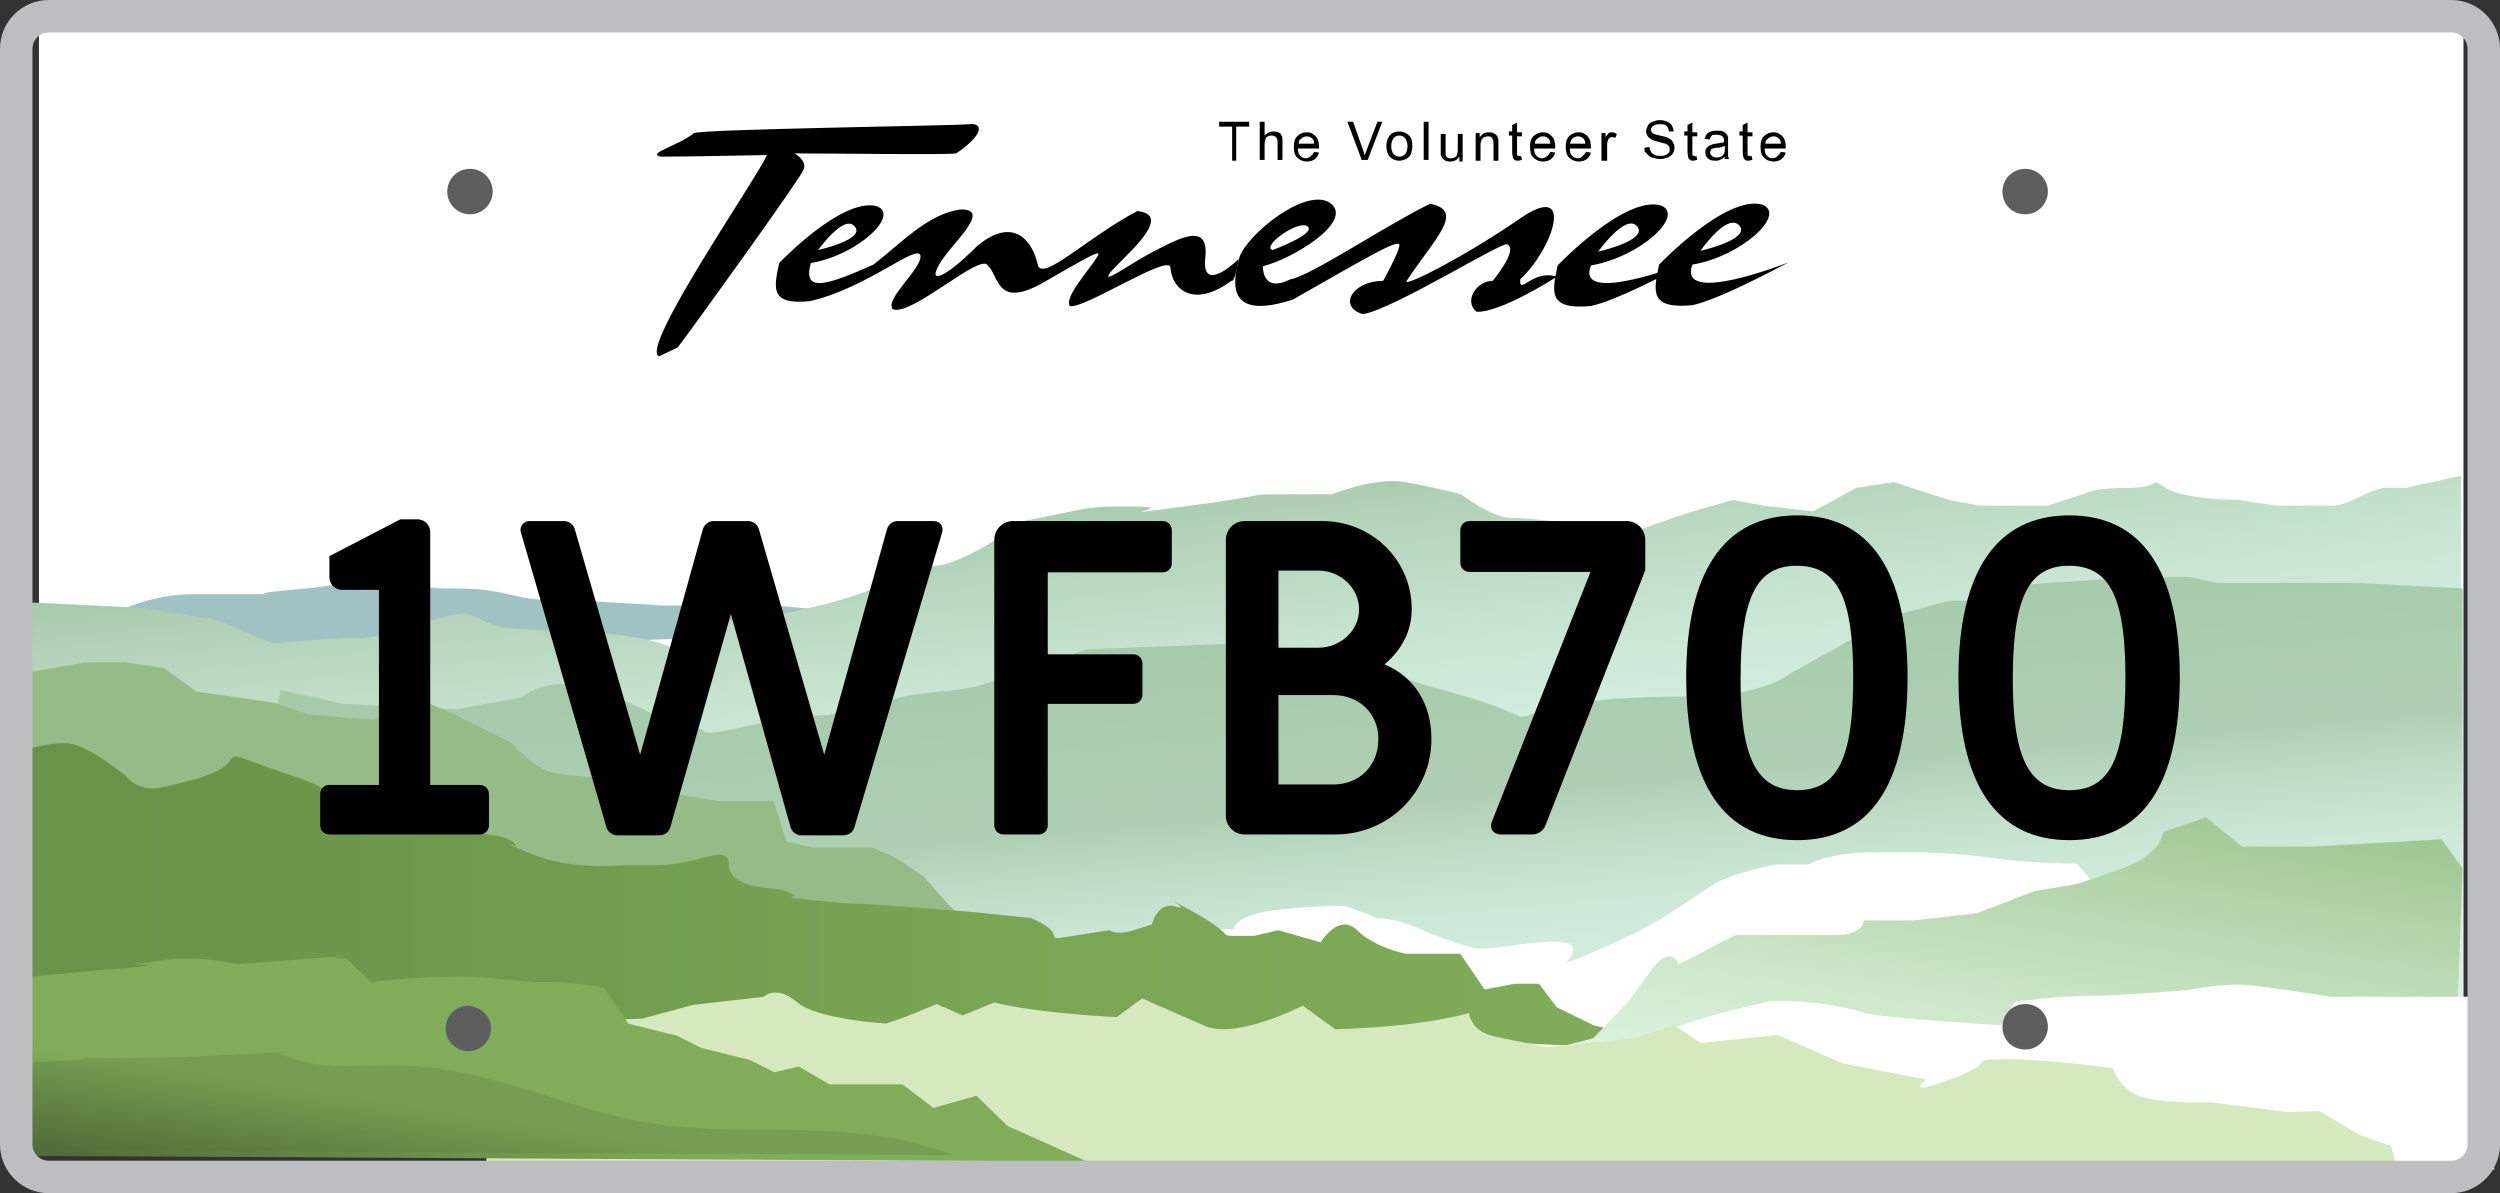 <svg width="308" height="147" viewBox="0 0 308 147" fill="none" xmlns="http://www.w3.org/2000/svg">
<rect x="0" y="0" width="308" height="147" fill="#333333" stroke="none"/>
<g clip-path="url(#clip0_2358_3394)">
<path d="M303.5 0.8H4.8V140.2H303.5V0.8Z" fill="white"/>
<path d="M14.3 75.4C14.3 75.4 18.7 73.2 23.8 73.2C28.9 73.2 33.3 73.2 33.3 73.2C33.3 73.2 29.6 73.2 37.7 72.5C45.8 71.8 36.2 71 45.8 71.8C55.3 72.5 53.1 72.5 55.3 72.5C57.5 72.5 59.7 72.5 62.6 73.2C65.5 73.9 66.3 73.9 68.5 73.9C70.7 73.9 81.7 74.6 81.7 74.6C95.6 74.6 95.6 74.6 95.6 74.6L102.9 75.3L103.6 78.2L17.9 80.4L14.3 75.4Z" fill="#A0C2C2"/>
<path d="M3.3 74.2L17.7 74.9L26.8 76.4L33.6 79.3C33.6 79.3 39.7 78.6 44.2 78.6C48.8 78.6 55.6 74.9 57.9 75.7C63.2 77.9 59.4 77.2 72.3 77.9C85.2 78.6 82.2 81.6 85.2 78.6C88.2 75.7 95.8 75.7 95.8 75.7C95.8 75.7 104.9 74.2 110.2 71.3C115.5 68.4 114 71.3 120.8 67.6C127.6 63.9 120 65.4 127.6 63.9C135.2 62.4 133.7 62.4 139.8 62.4C145.9 62.4 134.5 63.9 145.9 62.4C157.3 60.9 153.5 60.9 157.3 60.9C161.1 60.9 164.1 60.9 164.1 60.9C164.1 60.9 169.4 58.7 173.2 59.4C177 60.1 180 60.9 180 60.9C180 60.9 183.8 63.8 186.1 63.8C188.4 63.8 193.7 64.5 193.7 64.5L199.8 66L208.2 63.1L213.5 61.6L217.3 62.3L223.4 63L228.7 60.1L233.3 59.4C240.1 61.6 240.1 61.6 240.1 61.6L243.9 62.3C247.7 62.3 252.3 62.3 252.3 62.3L256.9 60.8C256.9 60.8 257.7 60.1 262.2 60.1C266.8 60.1 264.5 58.6 266.8 60.1C269.1 61.6 275.9 61.6 275.9 61.6L280.5 62.3C280.5 62.3 285.1 62.3 287.3 62.3C289.6 62.3 291.9 60.1 294.1 60.1C296.4 60.1 296.4 60.1 296.4 60.1L303.2 58.6V87.2L4 101.3L3.3 74.2Z" fill="url(#paint0_linear_2358_3394)"/>
<path d="M34.6 85L42.2 86.7L56.1 87.4L64.3 85.9C64.3 85.9 66.8 83.7 70.9 84.4C75 85.1 80.7 88.1 80.7 88.1C80.7 88.1 81.5 89.6 84.8 89.6C88.1 89.6 84.8 91.1 91.4 89.6C98 88.1 102 88.1 102 88.1C102 88.1 108.6 86.6 111 85.9C113.5 85.2 118.4 85.2 120.8 84.4C123.3 83.7 133.9 80 133.9 80L151.9 79.3H157.6C157.6 79.3 156.8 81.5 161.7 82.2C166.6 82.9 173.2 82.9 173.2 82.9C173.2 82.9 167.5 82.2 178.1 85.1C188.7 88 186.3 88.8 188.7 88C191.2 87.3 195.3 86.5 195.3 86.5C195.3 86.5 199.4 85.8 208.4 85.8C217.4 85.8 220.7 82.9 220.7 82.9L231.3 77C231.3 77 232.1 76.3 234.6 75.5C237.1 74.8 240.3 74 240.3 74H247.7C247.7 74 242 72.5 252.6 71.8C263.2 71.1 263.2 71.1 263.2 71.1H269.8L273.1 71.8H276.4H290.3C303.4 72.5 303.4 72.5 303.4 72.5V128.3L26.6 121L34.6 85Z" fill="url(#paint1_linear_2358_3394)"/>
<path d="M146.4 114.5H152C152 114.5 152 113 156 112.3C160 111.6 165.7 111.6 165.7 111.6L169.7 113.1C169.7 113.1 172.1 113.1 175.3 114.6C178.4 116 181.6 116.8 181.7 116.8C184.3 117.4 197.4 113.6 192.9 118.7C197.1 117 202.3 114.8 205.9 112.4L211.5 108.7C214.7 107.2 218.8 106.5 218.8 106.5H222.8C222.8 106.5 225.2 105 230.9 105C236.5 105 236.5 105 236.5 105C236.5 105 240.5 105 245.4 105.7C250.2 106.4 255.9 106.4 255.9 106.4L258.3 109.3C258.3 109.3 260.7 112.2 258.3 115.2C255.9 118.1 234.1 125.5 230.9 126.9C227.7 128.4 232.5 132 217.2 132C201.9 132 213.2 134.2 197.8 131.3C182.5 128.4 176.8 126.9 174.4 126.2C172 125.5 166.3 121.8 163.1 121.1C159.9 120.4 156.6 118.9 156.6 118.9L146.4 114.5Z" fill="white"/>
<path d="M2.5 83L10.6 81.6H15.4L20.2 82.3L24.2 85.2L33.9 86.6L37.9 88L46 88.7L52.5 86.5L55.7 87.9L63 91.5C63 91.5 65.4 94.4 67.8 95.1C70.2 95.8 75.9 95.8 75.9 95.8C75.9 95.8 76.7 95.1 79.1 96.5C81.5 97.9 88.8 98.7 88.8 98.7H95.3L96.9 103.7L100.1 104.4H107.4L110.6 105.8L113.8 108L117 111.6L122.7 116.6L3.3 114.6L2.5 83Z" fill="#95BC86"/>
<path d="M2.7 92.5C2.7 92.5 7.2 91 9.4 91.8C11.6 92.5 15.4 95.5 15.4 95.5C15.4 95.5 16.9 97.7 19.9 97C22.9 96.3 13.9 98.5 22.9 96.3C31.8 94.1 25.9 91.9 31.8 94.1C37.8 96.3 39.2 96.3 41.5 98.5C43.7 100.7 43.7 100.7 43.7 100.7H52.6C58.5 103.6 60.8 102.2 63 103.6C65.2 105.1 60 102.9 65.2 105.1C70.4 107.3 76.4 106.6 76.4 106.6C76.4 106.6 75.7 106.6 80.9 106.6C86.1 106.6 89.8 103.7 89.8 106.6C89.8 109.5 95.8 109.5 95.8 109.5C101 111 93.6 110.2 101 111C108.4 111.7 102.5 111 111.4 111.7C120.3 112.4 120.3 112.4 120.3 112.4L127 113.1C132.2 115.3 127.7 116 132.2 115.3C136.7 114.6 136.7 114.6 136.7 114.6C136.7 114.6 137.4 115.3 139.7 114.6C141.9 113.9 141.9 113.9 141.9 113.9C141.9 113.9 142.6 111 144.9 111.7C147.1 112.4 141.9 109.5 147.1 112.4C152.3 115.3 150.1 115.3 152.3 115.3C154.5 115.3 154.5 115.3 154.5 115.3L157.5 114.6L162.7 116.1C162.7 116.1 164.9 112.4 167.2 114.6C169.4 116.8 173.2 117.5 173.2 117.5C179.9 117.5 179.9 117.5 179.9 117.5L182.9 121.9L186.6 121.2H189.6L191.8 124.1L196.3 126.3L202.2 127.8H205.9C205.9 127.8 201.4 130.7 199.2 130.7C197 130.7 193.2 130.7 191 130.7C188.8 130.7 191 130.7 176.9 130.7C162.8 130.7 3.6 126.3 3.6 126.3L2.7 92.5Z" fill="url(#paint2_linear_2358_3394)"/>
<path d="M303.4 107L300.8 103.4L285 104.3H276.2L271.8 100.7C266.5 102.5 266.5 102.5 266.5 102.5C266.5 102.5 266.5 105.2 261.2 107.1C255.9 108.9 255.9 108.9 255.9 108.9L250.6 109.8L243.6 112.5L235.7 113.4H229.6C229.6 113.4 229.6 115.2 226.1 115.2C222.6 115.2 227 115.2 222.6 115.2C218.2 115.2 222.6 115.2 218.2 115.2C213.8 115.2 213.8 115.2 213.8 115.2L206.8 118.8C206.8 118.8 205.9 116.1 203.3 119.7C200.7 123.3 200.7 123.3 200.7 123.3L196.3 127.9L192.8 128.8L187.5 130.6H302.5L303.4 107Z" fill="url(#paint3_linear_2358_3394)"/>
<path d="M183.7 128.2C183.7 128.2 200.5 129.9 204.1 127.7C207.7 125.5 218.3 123.3 218.3 123.3C223.6 123.3 227.1 124 229.8 124.8C232.4 125.5 246.5 126.3 246.5 126.3L248.3 123.4C248.3 123.4 253.6 122.7 257.1 122.7C260.6 122.7 269.4 122 269.4 122C269.4 122 272.9 121.3 275.6 121.3C278.2 121.3 287.1 122.8 287.1 122.8H291.5H298.5H304.7L307.3 144.1L183.9 136L183.7 128.2Z" fill="white"/>
<path d="M60.2 126.1C67.3 125.9 71.2 125 71.2 125L75.2 125.6C79.1 125.5 79.1 125.5 79.1 125.5L85.4 123.8L94.1 122.8C94.1 122.8 95.6 121.3 98.1 123.4C100.5 125.6 109.2 126.1 109.2 126.1L111.5 125.3L115.4 123.7L118.6 125.1L122.5 123.5C128.1 124.9 137.6 125.3 137.6 125.3L140.7 123C145.5 125.1 148.7 126.5 148.7 126.5C152.7 127.9 160.5 123.9 160.5 123.9L164.5 126.8C175.6 126.5 181 124.8 181 124.8C181 124.8 181.1 127.1 184.2 127.7C187.4 128.4 190.6 129 190.6 129L201.6 127.9L206.3 126.3L209.5 128.5L219 127.5L223.8 129.6L227 131L237.3 133C237.3 133 234.2 135.3 240.5 132.9C246.8 130.5 242 130.6 246.8 130.5C251.5 130.4 260.3 131.6 260.3 131.6C260.3 131.6 261.2 134.6 264.4 135.3C267.6 136 272.3 135.8 272.3 135.8L281.8 137L285.8 136.9L290.6 139.8L294.6 141.2L295.5 144.9L59.9 144L60.2 126.1Z" fill="#D5E8BE"/>
<path d="M2.8 120.4V142.4C133.9 143.1 133.9 143.1 133.9 143.1L124.1 138.7L120.3 135L115 136.5L111.2 133.6H106.7H102.2L98.4 131.4L95.4 132.1L92.4 130.6L86.4 129.1L83.4 127.6L77.4 126.1L74.4 121.7C74.4 121.7 70.6 121 68.4 121C66.1 121 66.1 121 66.1 121L57.8 120.3C50.3 120.3 45.7 121 45.7 121L42.7 118.1C38.2 118.1 47.2 117.4 38.2 118.1C29.2 118.8 29.2 118.8 29.2 118.8C29.2 118.8 26.2 118.1 23.9 118.1C21.6 118.1 21.6 118.1 21.6 118.1L16.3 118.8C16.3 118.8 22.3 118.8 12.5 119.5C2.8 120.4 2.8 120.4 2.8 120.4Z" fill="url(#paint4_linear_2358_3394)"/>
<g opacity="0.23">
<path d="M112.9 140.9C103.1 138.3 92.6 139.8 82.5 138.7C71.2 137.5 61.3 131.6 49.7 131.3C43.8 131.1 39.7 132.1 34.5 129.8C34.8 129.7 35.2 129.7 35.5 129.6C26.9 130 18 130.6 9.4 130.3C10 130.3 10.6 130.4 11.2 130.4C8.7 130.7 6 130.8 3.3 130.9V141.7C68.1 142.1 100.9 142.2 117.5 142.3C116.1 141.8 114.5 141.3 112.9 140.9Z" fill="#4D6835"/>
</g>
<path d="M85.5 16.4C83.5 18 79.6 18.9 81.4 19.3C85 19.3 94.5 19.1 94.5 19.1C93.1 22.2 78.7 43 81.2 43.9C83.5 42.8 83.5 42.8 83.5 42.8C85.7 39.9 98.6 22 99 20.9C99.5 19.8 97.9 18.9 97.9 18.9C103.3 18.9 116.2 19.1 117.8 18.9C121.2 16.6 121.2 15.1 119.4 15.3C117.5 15.5 86.6 15.9 85.5 16.4Z" fill="black"/>
<path d="M148.5 31.7C149 27 144.7 29.7 141.7 31.2C138.8 32.8 135.8 35 136.7 33.7C137.6 32.3 145.1 26.5 140.1 26C133.8 29.4 128.8 34.4 127.9 32.8C127.2 29.4 124.7 26.7 120.4 30.3C116.3 34.4 114.3 35 115.7 32.6C117.1 30.1 122.3 25.8 118.4 25.8C114.3 26.3 110.9 30.1 107.6 32.6C102 35.1 98.8 36.2 99.9 32.4C105.5 31.5 111 26.5 108 25.4C103.7 24.3 96 32.4 96 32.4C95.3 35.6 94.9 37.6 99.8 37.1C106.8 35.5 113.1 29.9 113.4 31.5C113.6 33.1 108.9 36.9 110 38.1C112.3 39 120.8 31.1 121.7 32.7C123.1 34.1 122.8 37.9 128.2 35C133.8 31.8 135.9 30.5 135.2 31.6C134.1 33.4 131.1 36.6 131.8 37.7C133.4 38.2 144.2 31.1 144.2 33C144.4 35.7 147.1 38 151.7 34.6C152.2 34.8 152.6 31.9 152.6 31.9C151.4 33.1 148 35.8 148.5 31.7ZM105.3 27.9C106.7 29.5 100.8 30.8 100.8 30.8C100.8 30.8 104 26.3 105.3 27.9Z" fill="black"/>
<path d="M187.3 34.4C191.4 30.6 194.1 22.2 187.3 26.9C180.5 31.6 172.8 35.5 173.3 34.6C176.9 29.2 180.5 26 176.2 25.1C171 27.6 161.3 34.1 159 34.4C155.4 36.2 155.6 32.8 155.6 32.8C159.2 31.9 166.7 27.4 164 25.1C161.1 22.8 153.6 28.9 152.7 31.7C151.6 35.5 151.6 39.4 159.3 36.9C168.8 31.5 172.6 29.2 172.4 30.3C172.2 31.4 170.4 34.6 170.4 34.6C166.6 34.6 164.8 37.8 167.9 38.7C171.5 38.2 185.1 29.7 185.7 30.1C187.1 30.8 183.9 34.6 183.9 34.6C181.9 34.6 180.3 37.1 181.9 38.4C184.8 38.6 191.8 34.1 191.8 34.1C188.9 33.1 187.1 36.5 187.3 34.4ZM161.1 27.9C162.2 28.8 156.8 30.8 156.8 30.8C155.3 30.4 160 27 161.1 27.9Z" fill="black"/>
<path d="M196 32.7C202 31.7 207.7 26.5 204.6 25.3C200.1 24.1 191.9 32.7 191.9 32.7C191.2 36 190.7 38.2 196 37.7C199.2 37 205.4 33.7 207.9 32.4C207.9 32.3 194 37.8 196 32.7ZM201.7 27.9C203.1 29.6 196.9 31 196.9 31C196.9 31 200.3 26.2 201.7 27.9Z" fill="black"/>
<path d="M208.5 32.6C214.5 31.6 220.2 26.4 217.1 25.2C212.6 24 204.4 32.6 204.4 32.6C203.7 35.9 203.2 38.1 208.5 37.6C211.7 36.9 217.9 33.6 220.4 32.3C220.4 32.3 206.6 37.8 208.5 32.6ZM214.3 27.8C215.7 29.5 209.5 30.9 209.5 30.9C209.5 30.9 212.8 26.1 214.3 27.8Z" fill="black"/>
<path d="M151.8 19.8V15.6H150.2V15H153.9V15.6H152.3V19.8H151.8Z" fill="black"/>
<path d="M155.2 19.8V15H155.8V16.7C156.1 16.4 156.4 16.2 156.8 16.2C157.1 16.2 157.3 16.2 157.5 16.3C157.7 16.4 157.8 16.5 157.9 16.7C158 16.9 158 17.1 158 17.5V19.7H157.4V17.5C157.4 17.2 157.3 17 157.2 16.9C157.1 16.8 156.9 16.7 156.7 16.7C156.5 16.7 156.4 16.7 156.2 16.8C156 16.9 155.9 17 155.9 17.2C155.8 17.4 155.8 17.6 155.8 17.8V19.7H155.2V19.8Z" fill="black"/>
<path d="M161.9 18.7L162.5 18.8C162.4 19.2 162.2 19.4 162 19.6C161.7 19.8 161.4 19.9 161 19.9C160.5 19.9 160.1 19.7 159.8 19.4C159.5 19.1 159.4 18.7 159.4 18.1C159.4 17.5 159.5 17.1 159.8 16.8C160.1 16.5 160.5 16.3 161 16.3C161.5 16.3 161.8 16.5 162.1 16.8C162.4 17.1 162.5 17.6 162.5 18.1C162.5 18.1 162.5 18.2 162.5 18.3H159.9C159.9 18.7 160 19 160.2 19.2C160.4 19.4 160.6 19.5 160.9 19.5C161.1 19.5 161.3 19.4 161.4 19.3C161.7 19.1 161.8 18.9 161.9 18.7ZM160 17.7H161.9C161.9 17.4 161.8 17.2 161.7 17.1C161.5 16.9 161.3 16.8 161 16.8C160.7 16.8 160.5 16.9 160.3 17.1C160.1 17.2 160 17.4 160 17.7Z" fill="black"/>
<path d="M167.8 19.8L166 15H166.7L167.9 18.4C168 18.7 168.1 18.9 168.1 19.2C168.2 18.9 168.3 18.7 168.4 18.4L169.7 15H170.3L168.5 19.7H167.8V19.8Z" fill="black"/>
<path d="M170.8 18C170.8 17.4 171 16.9 171.3 16.6C171.6 16.3 172 16.2 172.4 16.2C172.9 16.2 173.3 16.4 173.6 16.7C173.9 17 174 17.4 174 18C174 18.4 173.9 18.8 173.8 19C173.7 19.3 173.5 19.4 173.2 19.6C172.9 19.7 172.7 19.8 172.4 19.8C171.9 19.8 171.5 19.6 171.2 19.3C171 19.1 170.8 18.6 170.8 18ZM171.4 18C171.4 18.4 171.5 18.8 171.7 19C171.9 19.2 172.1 19.3 172.4 19.3C172.7 19.3 172.9 19.2 173.1 19C173.3 18.8 173.4 18.4 173.4 18C173.4 17.6 173.3 17.3 173.1 17C172.9 16.8 172.7 16.7 172.4 16.7C172.1 16.7 171.9 16.8 171.7 17C171.5 17.3 171.4 17.6 171.4 18Z" fill="black"/>
<path d="M175.4 19.8V15H176V19.7H175.4V19.8Z" fill="black"/>
<path d="M179.8 19.8V19.3C179.5 19.7 179.2 19.9 178.7 19.9C178.5 19.9 178.3 19.9 178.1 19.8C177.9 19.7 177.8 19.6 177.7 19.5C177.6 19.4 177.6 19.2 177.5 19.1C177.5 19 177.5 18.8 177.5 18.6V16.5H178.1V18.4C178.1 18.7 178.1 18.9 178.1 19C178.1 19.2 178.2 19.3 178.3 19.4C178.4 19.5 178.6 19.5 178.7 19.5C178.9 19.5 179 19.5 179.2 19.4C179.4 19.3 179.5 19.2 179.5 19C179.6 18.8 179.6 18.6 179.6 18.3V16.5H180.2V19.9H179.8V19.8Z" fill="black"/>
<path d="M181.8 19.8V16.4H182.3V16.9C182.6 16.5 182.9 16.3 183.4 16.3C183.6 16.3 183.8 16.3 184 16.4C184.2 16.5 184.3 16.6 184.4 16.7C184.5 16.8 184.5 17 184.6 17.1C184.6 17.2 184.6 17.4 184.6 17.7V19.8H184V17.7C184 17.5 184 17.3 183.9 17.2C183.9 17.1 183.8 17 183.7 16.9C183.6 16.8 183.5 16.8 183.3 16.8C183.1 16.8 182.8 16.9 182.7 17C182.5 17.2 182.4 17.5 182.4 17.9V19.8H181.8Z" fill="black"/>
<path d="M187.4 19.2L187.5 19.7C187.3 19.7 187.2 19.8 187.1 19.8C186.9 19.8 186.7 19.8 186.6 19.7C186.5 19.6 186.4 19.5 186.4 19.4C186.4 19.3 186.3 19.1 186.3 18.7V16.7H185.9V16.2H186.3V15.4L186.9 15.1V16.3H187.5V16.8H186.9V18.8C186.9 19 186.9 19.1 186.9 19.1L187 19.2C187 19.2 187.1 19.2 187.2 19.2C187.3 19.3 187.3 19.3 187.4 19.2Z" fill="black"/>
<path d="M191 18.7L191.6 18.8C191.5 19.2 191.3 19.4 191.1 19.6C190.8 19.8 190.5 19.9 190.1 19.9C189.6 19.9 189.2 19.7 188.9 19.4C188.6 19.1 188.5 18.7 188.5 18.1C188.5 17.5 188.6 17.1 188.9 16.8C189.2 16.5 189.6 16.3 190.1 16.3C190.6 16.3 190.9 16.5 191.2 16.8C191.5 17.1 191.6 17.6 191.6 18.1C191.6 18.1 191.6 18.2 191.6 18.3H189C189 18.7 189.1 19 189.3 19.2C189.5 19.4 189.7 19.5 190 19.5C190.2 19.5 190.4 19.4 190.5 19.3C190.8 19.1 190.9 18.9 191 18.7ZM189.1 17.7H191C191 17.4 190.9 17.2 190.8 17.1C190.6 16.9 190.4 16.8 190.1 16.8C189.8 16.8 189.6 16.9 189.4 17.1C189.2 17.2 189.1 17.4 189.1 17.7Z" fill="black"/>
<path d="M195.4 18.7L196 18.8C195.9 19.2 195.7 19.4 195.5 19.6C195.2 19.8 194.9 19.9 194.5 19.9C194 19.9 193.6 19.7 193.3 19.4C193 19.1 192.9 18.7 192.9 18.1C192.9 17.5 193 17.1 193.3 16.8C193.6 16.5 194 16.3 194.5 16.3C195 16.3 195.3 16.5 195.6 16.8C195.9 17.1 196 17.6 196 18.1C196 18.1 196 18.2 196 18.3H193.4C193.4 18.7 193.5 19 193.7 19.2C193.9 19.4 194.1 19.5 194.4 19.5C194.6 19.5 194.8 19.4 194.9 19.3C195.1 19.1 195.3 18.9 195.4 18.7ZM193.4 17.7H195.3C195.3 17.4 195.2 17.2 195.1 17.1C194.9 16.9 194.7 16.8 194.4 16.8C194.1 16.8 193.9 16.9 193.7 17.1C193.6 17.2 193.5 17.4 193.4 17.7Z" fill="black"/>
<path d="M197.3 19.8V16.4H197.8V16.9C197.9 16.7 198.1 16.5 198.2 16.4C198.3 16.3 198.4 16.3 198.6 16.3C198.8 16.3 199 16.4 199.2 16.5L199 17C198.9 16.9 198.7 16.9 198.6 16.9C198.5 16.9 198.4 16.9 198.3 17C198.2 17.1 198.1 17.2 198.1 17.3C198 17.5 198 17.7 198 18V19.8H197.3Z" fill="black"/>
<path d="M202.601 18.2L203.201 18.1C203.201 18.3 203.301 18.5 203.401 18.7C203.501 18.9 203.701 19 203.901 19.1C204.101 19.2 204.401 19.2 204.601 19.2C204.801 19.2 205.001 19.2 205.201 19.1C205.401 19 205.501 18.9 205.601 18.8C205.701 18.7 205.701 18.5 205.701 18.4C205.701 18.3 205.701 18.1 205.601 18C205.501 17.9 205.401 17.8 205.201 17.7C205.101 17.7 204.801 17.6 204.401 17.5C204.001 17.4 203.701 17.3 203.501 17.2C203.301 17.1 203.101 16.9 203.001 16.8C202.901 16.6 202.801 16.4 202.801 16.2C202.801 16 202.901 15.7 203.001 15.5C203.101 15.3 203.301 15.1 203.601 15C203.901 14.9 204.101 14.8 204.501 14.8C204.901 14.8 205.201 14.9 205.401 15C205.701 15.1 205.901 15.3 206.001 15.5C206.101 15.7 206.201 16 206.201 16.2H205.601C205.601 15.9 205.501 15.7 205.301 15.5C205.101 15.3 204.801 15.3 204.501 15.3C204.101 15.3 203.801 15.4 203.701 15.5C203.501 15.6 203.401 15.8 203.401 16C203.401 16.2 203.501 16.3 203.601 16.4C203.701 16.5 204.001 16.6 204.501 16.7C205.001 16.8 205.401 16.9 205.501 17C205.801 17.1 206.001 17.3 206.101 17.5C206.201 17.7 206.301 17.9 206.301 18.2C206.301 18.5 206.201 18.7 206.101 18.9C206.001 19.1 205.701 19.3 205.501 19.4C205.201 19.5 204.901 19.6 204.601 19.6C204.201 19.6 203.801 19.5 203.501 19.4C203.201 19.3 203.001 19.1 202.801 18.8C202.601 18.8 202.601 18.6 202.601 18.2Z" fill="black"/>
<path d="M209 19.2L209.1 19.7C208.9 19.7 208.8 19.8 208.7 19.8C208.5 19.8 208.3 19.8 208.2 19.7C208.1 19.6 208 19.5 208 19.4C208 19.3 207.9 19.1 207.9 18.7V16.7H207.5V16.2H207.9V15.4L208.5 15.1V16.3H209.1V16.8H208.5V18.8C208.5 19 208.5 19.1 208.5 19.1L208.6 19.2C208.6 19.2 208.7 19.2 208.8 19.2C208.8 19.3 208.9 19.3 209 19.2Z" fill="black"/>
<path d="M212.5 19.3C212.3 19.5 212.1 19.6 211.9 19.7C211.7 19.8 211.5 19.8 211.3 19.8C210.9 19.8 210.6 19.7 210.4 19.5C210.2 19.3 210.1 19.1 210.1 18.8C210.1 18.6 210.1 18.5 210.2 18.3C210.3 18.2 210.4 18.1 210.5 18C210.6 17.9 210.8 17.9 210.9 17.8C211 17.8 211.2 17.7 211.4 17.7C211.9 17.6 212.2 17.6 212.4 17.5C212.4 17.4 212.4 17.4 212.4 17.3C212.4 17.1 212.3 16.9 212.2 16.8C212.1 16.7 211.8 16.6 211.5 16.6C211.2 16.6 211 16.6 210.9 16.7C210.8 16.8 210.7 17 210.6 17.2L210 17.1C210.1 16.9 210.1 16.7 210.3 16.5C210.4 16.4 210.6 16.2 210.8 16.2C211 16.1 211.3 16.1 211.6 16.1C211.9 16.1 212.1 16.1 212.3 16.2C212.5 16.3 212.6 16.4 212.7 16.5C212.8 16.6 212.8 16.7 212.9 16.9C212.9 17 212.9 17.2 212.9 17.4V18.2C212.9 18.7 212.9 19.1 212.9 19.2C212.9 19.3 213 19.5 213 19.6H212.4C212.5 19.6 212.5 19.5 212.5 19.3ZM212.4 18C212.2 18.1 211.9 18.2 211.5 18.2C211.3 18.2 211.1 18.3 211 18.3C210.9 18.3 210.8 18.4 210.8 18.5C210.7 18.6 210.7 18.7 210.7 18.8C210.7 19 210.8 19.1 210.9 19.2C211 19.3 211.2 19.4 211.4 19.4C211.6 19.4 211.8 19.4 212 19.3C212.2 19.2 212.3 19.1 212.4 18.9C212.5 18.8 212.5 18.6 212.5 18.3V18H212.4Z" fill="black"/>
<path d="M215.8 19.2L215.9 19.7C215.7 19.7 215.6 19.8 215.5 19.8C215.3 19.8 215.1 19.8 215 19.7C214.9 19.6 214.8 19.5 214.8 19.4C214.8 19.3 214.7 19.1 214.7 18.7V16.7H214.3V16.2H214.7V15.4L215.3 15.1V16.3H215.9V16.8H215.3V18.8C215.3 19 215.3 19.1 215.3 19.1L215.4 19.2C215.4 19.2 215.5 19.2 215.6 19.2C215.7 19.3 215.7 19.3 215.8 19.2Z" fill="black"/>
<path d="M219.4 18.7L220 18.8C219.9 19.2 219.7 19.4 219.5 19.6C219.2 19.8 218.9 19.9 218.5 19.9C218 19.9 217.6 19.7 217.3 19.4C217 19.1 216.9 18.7 216.9 18.1C216.9 17.5 217 17.1 217.3 16.8C217.6 16.5 218 16.3 218.5 16.3C219 16.3 219.3 16.5 219.6 16.8C219.9 17.1 220 17.6 220 18.1C220 18.1 220 18.2 220 18.3H217.4C217.4 18.7 217.5 19 217.7 19.2C217.9 19.4 218.1 19.5 218.4 19.5C218.6 19.5 218.8 19.4 218.9 19.3C219.2 19.1 219.3 18.9 219.4 18.7ZM217.5 17.7H219.4C219.4 17.4 219.3 17.2 219.2 17.1C219 16.9 218.8 16.8 218.5 16.8C218.2 16.8 218 16.9 217.8 17.1C217.6 17.2 217.5 17.4 217.5 17.7Z" fill="black"/>
<path d="M302 4C303.1 4 304 4.9 304 6V141C304 142.1 303.1 143 302 143H6C4.9 143 4 142.1 4 141V6C4 4.9 4.9 4 6 4H302ZM302 0H6C2.7 0 0 2.7 0 6V141C0 144.3 2.7 147 6 147H302C305.3 147 308 144.3 308 141V6C308 2.7 305.3 0 302 0Z" fill="#BCBEC0"/>
<path d="M60.701 23.6C60.701 25.1 59.501 26.4 57.901 26.4C56.401 26.4 55.101 25.2 55.101 23.6C55.101 22.1 56.301 20.8 57.901 20.8C59.501 20.8 60.701 22.1 60.701 23.6Z" fill="#5E5E5E"/>
<path d="M252.3 23.6C252.3 25.1 251.1 26.4 249.5 26.4C247.9 26.4 246.7 25.2 246.7 23.6C246.7 22.1 247.9 20.8 249.5 20.8C251.1 20.8 252.3 22.1 252.3 23.6Z" fill="#5E5E5E"/>
<path d="M60.5 126.7C60.5 128.2 59.3 129.5 57.7 129.5C56.2 129.5 54.9 128.3 54.9 126.7C54.9 125.2 56.1 123.9 57.7 123.9C59.2 124 60.5 125.2 60.5 126.7Z" fill="#5E5E5E"/>
<path d="M252.3 126.5C252.3 128 251.1 129.3 249.5 129.3C247.9 129.3 246.7 128.1 246.7 126.5C246.7 125 247.9 123.7 249.5 123.7C251.1 123.7 252.3 124.9 252.3 126.5Z" fill="#5E5E5E"/>
<path d="M254.942 103.507C245.978 103.507 241.28 96.649 241.28 83.473C241.28 70.405 245.978 63.493 254.942 63.493C263.906 63.493 268.55 70.351 268.55 83.473C268.55 96.703 263.906 103.507 254.942 103.507ZM254.942 97.351C259.91 97.351 261.854 93.463 261.854 83.473C261.854 73.537 259.91 69.703 254.888 69.703C249.92 69.703 247.976 73.645 247.976 83.689C247.976 93.409 249.974 97.351 254.942 97.351Z" fill="black"/>
<path d="M221.403 103.507C212.439 103.507 207.741 96.649 207.741 83.473C207.741 70.405 212.439 63.493 221.403 63.493C230.367 63.493 235.011 70.351 235.011 83.473C235.011 96.703 230.367 103.507 221.403 103.507ZM221.403 97.351C226.371 97.351 228.315 93.463 228.315 83.473C228.315 73.537 226.371 69.703 221.349 69.703C216.381 69.703 214.437 73.645 214.437 83.689C214.437 93.409 216.435 97.351 221.403 97.351Z" fill="black"/>
<path d="M184.879 102.805C184.177 102.805 183.691 102.319 183.691 101.725C183.691 101.563 183.745 101.401 183.799 101.239L195.949 70.459H181.045C180.397 70.459 179.911 69.973 179.911 69.325V65.329C179.911 64.681 180.397 64.195 181.045 64.195H200.377C201.673 64.195 202.699 65.221 202.699 66.517V70.243L190.387 101.725C190.117 102.373 189.469 102.805 188.767 102.805H184.879Z" fill="black"/>
<path d="M153.347 102.805C152.051 102.805 151.025 101.779 151.025 100.483V66.517C151.025 65.221 152.051 64.195 153.347 64.195H162.905C169.007 64.195 173.921 69.001 173.921 74.995C173.921 77.695 172.787 79.963 170.573 81.853C174.191 83.365 176.351 86.659 176.351 91.033C176.351 97.567 171.113 102.805 164.525 102.805H153.347ZM157.505 79.801H162.419C165.173 79.801 167.441 77.641 167.441 75.103C167.441 72.457 165.173 70.297 162.419 70.297H157.505V79.801ZM157.505 96.649H164.255C167.495 96.649 169.817 94.327 169.817 91.033C169.817 87.901 167.441 85.633 164.255 85.633H157.505V96.649Z" fill="black"/>
<path d="M123.63 102.805C122.982 102.805 122.496 102.319 122.496 101.671V66.517C122.496 65.221 123.522 64.195 124.818 64.195H143.232C143.88 64.195 144.366 64.681 144.366 65.329V69.379C144.366 70.027 143.88 70.513 143.232 70.513H129.084V80.611H139.614C140.262 80.611 140.748 81.097 140.748 81.745V85.579C140.748 86.227 140.262 86.713 139.614 86.713H129.084V101.671C129.084 102.319 128.598 102.805 127.95 102.805H123.63Z" fill="black"/>
<path d="M76.058 102.913C75.41 102.913 74.87 102.481 74.708 101.887L64.178 65.599C64.124 65.491 64.124 65.383 64.124 65.275C64.124 64.681 64.61 64.195 65.258 64.195H69.47C70.118 64.195 70.658 64.627 70.82 65.221L78.866 92.977L86.588 65.221C86.75 64.627 87.29 64.195 87.938 64.195H92.15C92.798 64.195 93.338 64.627 93.5 65.221L101.546 92.977L109.268 65.221C109.43 64.627 109.97 64.195 110.618 64.195H115.046C115.802 64.195 116.288 64.843 116.072 65.599L105.272 101.887C105.11 102.535 104.516 102.913 103.868 102.913H98.738C98.09 102.913 97.55 102.481 97.388 101.887L90.044 75.643L82.592 101.887C82.43 102.535 81.836 102.913 81.188 102.913H76.058Z" fill="black"/>
<path d="M40.583 102.805C39.935 102.805 39.449 102.319 39.449 101.671V97.837C39.449 97.189 39.935 96.703 40.583 96.703H46.685V72.673H42.149C41.285 72.673 40.583 71.971 40.583 71.107V68.515L49.331 63.979H51.437C52.301 63.979 53.003 64.681 53.003 65.545V96.703H59.105C59.753 96.703 60.239 97.189 60.239 97.837V101.671C60.239 102.319 59.753 102.805 59.105 102.805H40.583Z" fill="black"/>
</g>
<defs>
<linearGradient id="paint0_linear_2358_3394" x1="151.492" y1="58.62" x2="156.144" y2="102.883" gradientUnits="userSpaceOnUse">
<stop stop-color="#A6C9AA"/>
<stop offset="0.145" stop-color="#B2D2B8"/>
<stop offset="0.464" stop-color="#C6E3D0"/>
<stop offset="0.758" stop-color="#D3EDDF"/>
<stop offset="1" stop-color="#D7F0E4"/>
</linearGradient>
<linearGradient id="paint1_linear_2358_3394" x1="168.812" y1="140.26" x2="162.996" y2="73.773" gradientUnits="userSpaceOnUse">
<stop stop-color="#D7F0E4"/>
<stop offset="0.236" stop-color="#D5EEE1"/>
<stop offset="0.377" stop-color="#CEE9D9"/>
<stop offset="0.494" stop-color="#C2DFCB"/>
<stop offset="0.597" stop-color="#B1D1B7"/>
<stop offset="0.612" stop-color="#AECFB3"/>
<stop offset="1" stop-color="#A6C9AA"/>
</linearGradient>
<linearGradient id="paint2_linear_2358_3394" x1="2.749" y1="111.139" x2="205.803" y2="111.139" gradientUnits="userSpaceOnUse">
<stop offset="0.055" stop-color="#699348"/>
<stop offset="0.587" stop-color="#79A554"/>
<stop offset="1" stop-color="#81AD5A"/>
</linearGradient>
<linearGradient id="paint3_linear_2358_3394" x1="243.672" y1="139.564" x2="250.667" y2="95.398" gradientUnits="userSpaceOnUse">
<stop stop-color="#DFF4E0"/>
<stop offset="0.26" stop-color="#D2EBD0"/>
<stop offset="0.764" stop-color="#B0D3A7"/>
<stop offset="1" stop-color="#9FC691"/>
</linearGradient>
<linearGradient id="paint4_linear_2358_3394" x1="65.111" y1="152.288" x2="70.04" y2="121.165" gradientUnits="userSpaceOnUse">
<stop stop-color="#4D6835"/>
<stop offset="0.43" stop-color="#81AD5A"/>
<stop offset="1" stop-color="#81AD5A"/>
</linearGradient>
<clipPath id="clip0_2358_3394">
<rect width="308" height="147" fill="white"/>
</clipPath>
</defs>
</svg>

